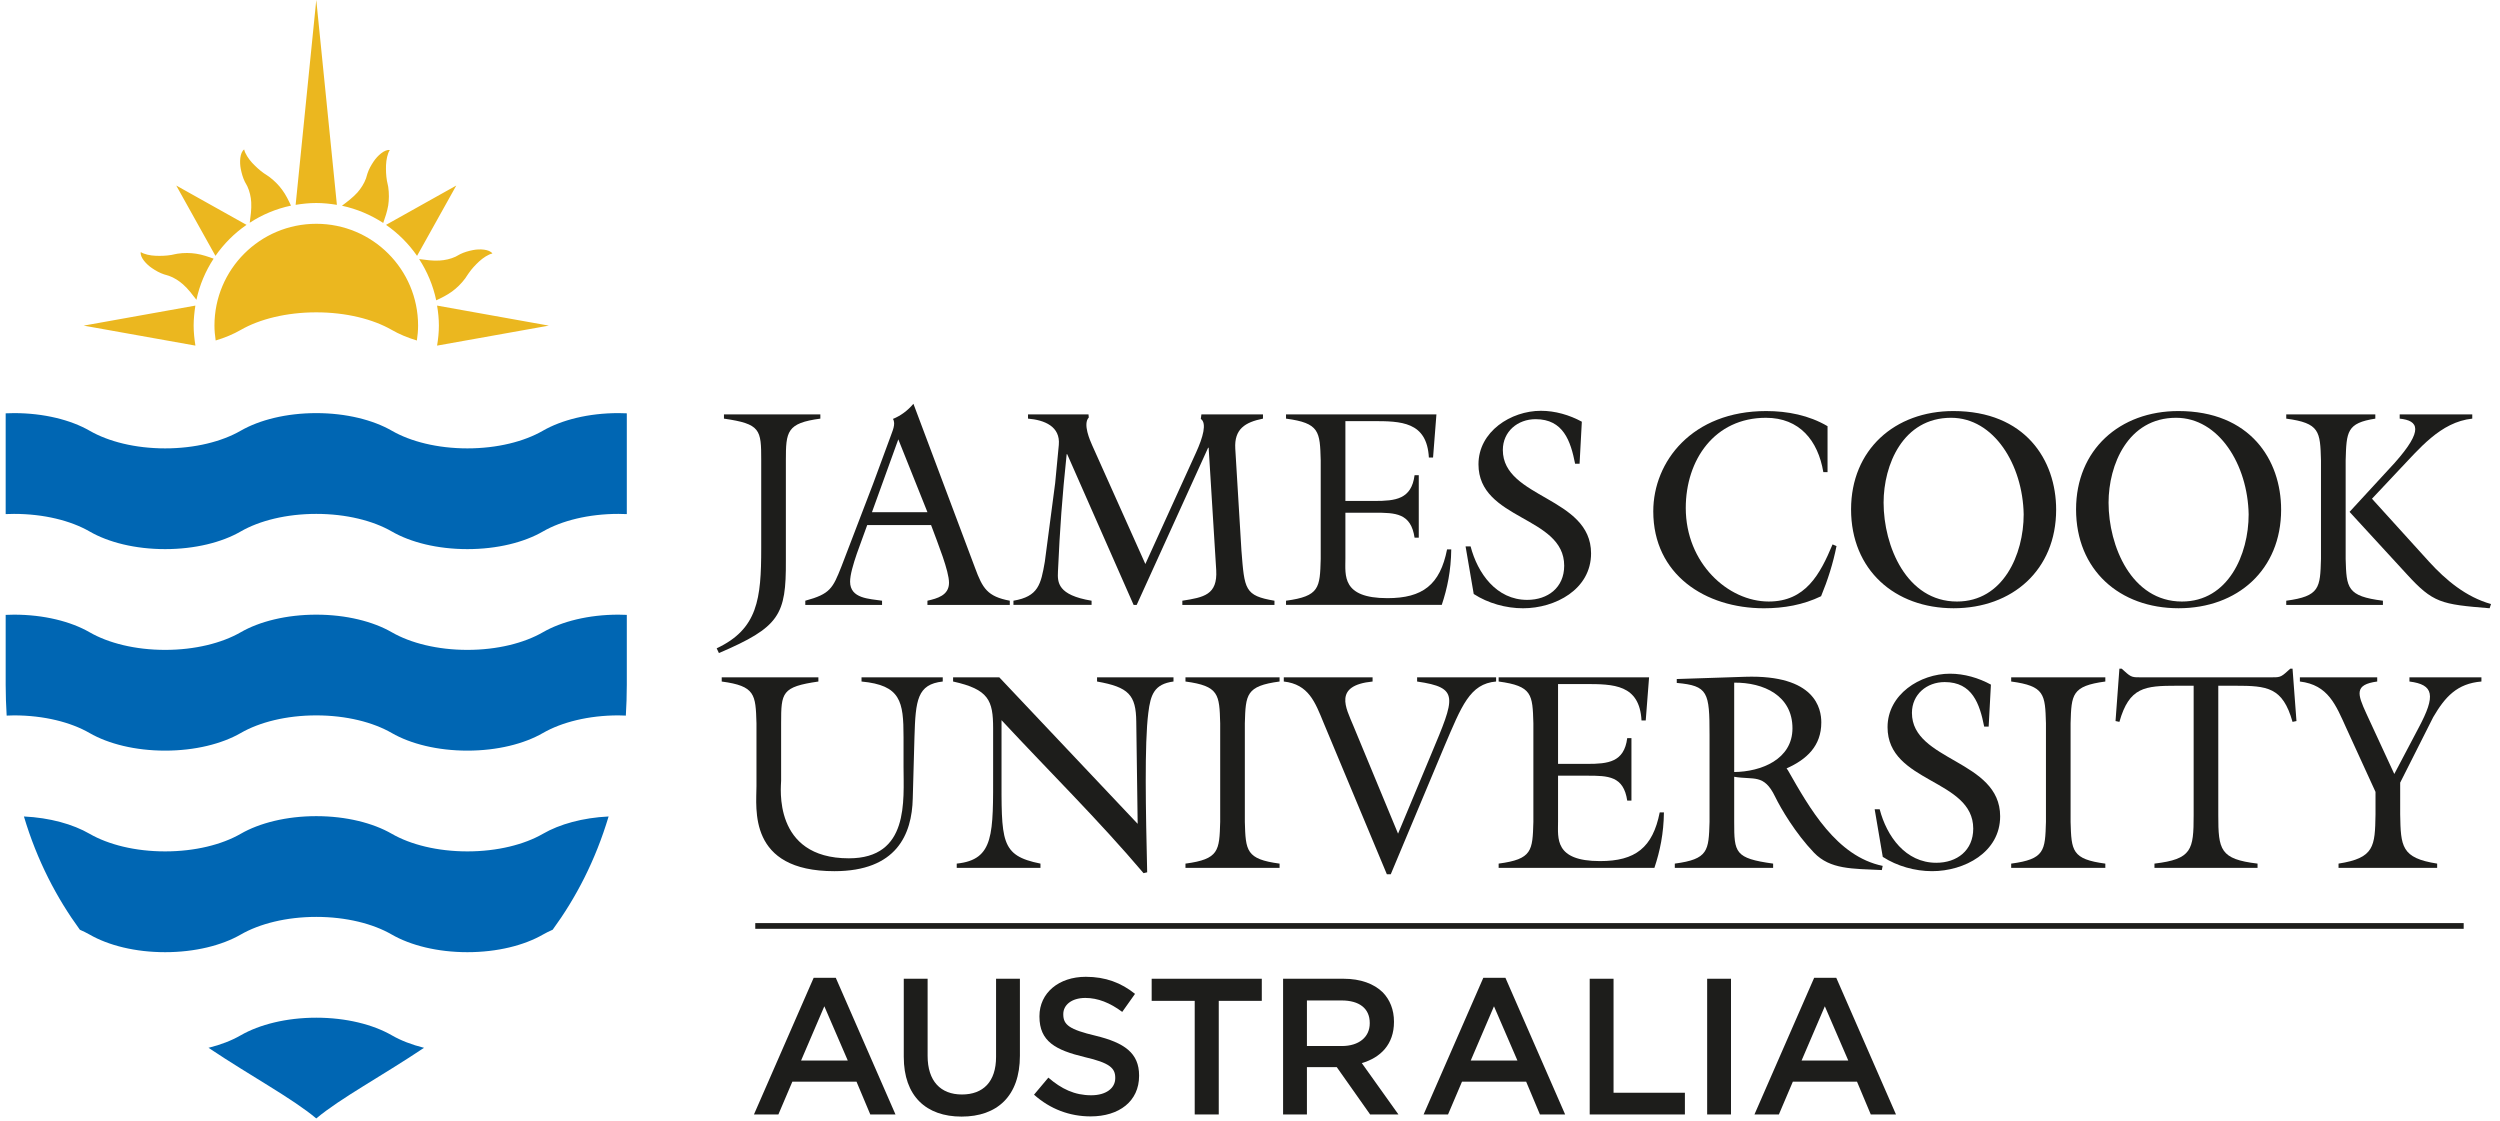 <svg xmlns="http://www.w3.org/2000/svg" id="Layer_1" viewBox="0.0 0.0 486.0 219.0" width="350" height="157"><defs><style>.cls-1{fill:#0066b3;}.cls-2{fill:#1d1d1b;}.cls-3{fill:#ebb71f;}</style></defs><path class="cls-1" d="m104.917,123.469c-3.674,2.12-8.922,3.444-14.752,3.444s-11.083-1.323-14.758-3.44c-3.672-2.117-8.926-3.439-14.752-3.439s-11.092,1.321-14.756,3.439c-3.678,2.116-8.926,3.44-14.761,3.44s-11.078-1.323-14.748-3.44c-3.678-2.117-8.923-3.439-14.761-3.439-.545,0-1.085.02-1.63.043v13.655c0,2.068.076,4.056.193,6.015.477-.017.956-.042,1.437-.042,5.838,0,11.083,1.326,14.761,3.448,3.669,2.114,8.918,3.435,14.748,3.435s11.084-1.321,14.761-3.435c3.664-2.123,8.926-3.448,14.756-3.448s11.079,1.326,14.752,3.448c3.675,2.114,8.918,3.435,14.758,3.435s11.078-1.321,14.752-3.44c3.673-2.118,8.922-3.444,14.748-3.444.495,0,.968.025,1.445.042.117-1.959.189-3.947.189-6.015v-13.655c-.536-.023-1.072-.043-1.634-.043-5.825,0-11.074,1.321-14.748,3.435" /><path class="cls-1" d="m90.166,166.266c-5.835,0-11.088-1.321-14.758-3.435-3.672-2.118-8.926-3.448-14.752-3.448s-11.088,1.33-14.756,3.448c-3.678,2.114-8.926,3.435-14.761,3.435-5.829.004-11.078-1.321-14.748-3.435-3.269-1.888-7.779-3.138-12.829-3.385,2.584,8.65,6.41,15.923,10.925,22.119.671.298,1.31.6,1.904.944,3.669,2.114,8.918,3.444,14.748,3.44,5.835,0,11.084-1.326,14.761-3.44,3.668-2.118,8.926-3.452,14.756-3.452s11.079,1.326,14.752,3.452c3.67,2.114,8.923,3.44,14.758,3.44s11.078-1.326,14.752-3.44c.593-.348,1.238-.65,1.904-.948,4.519-6.191,8.333-13.465,10.921-22.115-5.056.248-9.566,1.498-12.825,3.385-3.674,2.114-8.922,3.435-14.752,3.435" /><path class="cls-1" d="m75.407,202.182c-3.672-2.11-8.926-3.44-14.752-3.44s-11.088,1.33-14.756,3.44c-1.77,1.023-3.903,1.846-6.289,2.441,8.458,5.654,16.278,9.811,21.045,13.792,4.763-3.981,12.583-8.138,21.042-13.792-2.386-.596-4.52-1.418-6.29-2.441" /><path class="cls-1" d="m104.917,84.113c-3.674,2.118-8.922,3.45-14.752,3.45s-11.083-1.332-14.758-3.45c-3.672-2.11-8.926-3.437-14.752-3.437s-11.092,1.326-14.756,3.437c-3.678,2.118-8.926,3.45-14.761,3.45s-11.078-1.332-14.748-3.45c-3.678-2.11-8.923-3.437-14.761-3.437-.545,0-1.085.019-1.63.042v19.677c.544-.019,1.084-.038,1.63-.038,5.838,0,11.083,1.32,14.761,3.435,3.669,2.124,8.918,3.445,14.748,3.445s11.084-1.321,14.761-3.445c3.664-2.115,8.926-3.435,14.756-3.435s11.079,1.32,14.752,3.435c3.675,2.124,8.918,3.445,14.758,3.445s11.078-1.321,14.752-3.445c3.673-2.115,8.922-3.435,14.748-3.435.562,0,1.098.019,1.634.042v-19.682c-.536-.023-1.072-.042-1.634-.042-5.825,0-11.074,1.326-14.748,3.437" /><path class="cls-3" d="m74.704,40.127c.166-1.097.187-2.4,0-3.643-.061-.395-.184-.786-.251-1.188-.177-1.053-.209-2.037-.177-3.048.047-1.029.278-2.26.74-2.949-1.03-.157-2.398,1.113-3.135,2.201-.513.757-.94,1.518-1.221,2.364-.114.31-.179.653-.286.963-.358.996-.994,1.982-1.674,2.76-.893.986-2.012,1.832-3.021,2.584,0,0,0,.008-.004.008,2.916.631,5.632,1.783,8.054,3.364.373-1.056.764-2.193.974-3.417Zm-28.001-4.637c.151.302.344.584.491.896.448.954.703,2.089.758,3.118.078,1.341-.126,2.731-.288,3.968v.027c2.413-1.574,5.138-2.729,8.054-3.342-.477-1.011-.988-2.094-1.728-3.093-.653-.9-1.562-1.831-2.562-2.56-.332-.246-.684-.447-1.021-.68-.873-.618-1.585-1.301-2.278-2.029-.698-.762-1.392-1.8-1.558-2.613-.848.622-.916,2.49-.666,3.783.178.892.41,1.726.799,2.525Zm17.979,4.515L60.656,0l-4.03,40.004c1.316-.214,2.649-.36,4.03-.36,1.369,0,2.706.146,4.026.36Zm15.656,9.959l7.658-13.73-13.72,7.68c2.362,1.63,4.414,3.68,6.061,6.051Zm-33.303-6.051l-13.724-7.68,7.655,13.73c1.659-2.371,3.702-4.421,6.069-6.051Zm42.712,10.443c.243-.332.435-.688.681-1.012.603-.876,1.293-1.593,2.021-2.278.758-.7,1.796-1.396,2.606-1.567-.616-.841-2.491-.919-3.776-.666-.882.173-1.72.407-2.526.802-.315.154-.584.345-.9.494-.948.446-2.084.693-3.128.751-1.324.09-2.715-.124-3.962-.287h-.02c1.573,2.426,2.721,5.136,3.338,8.058,1.012-.477,2.082-.995,3.093-1.728.898-.653,1.832-1.556,2.574-2.567Zm-52.702,5.322l-21.816,3.912,21.824,3.905c-.199-1.279-.346-2.577-.346-3.908s.147-2.638.338-3.909Zm69.029,3.912l-21.828-3.912c.216,1.271.355,2.58.355,3.909s-.139,2.629-.355,3.908l21.828-3.905Zm-72.516-14.046c-.396.059-.79.168-1.192.242-1.052.178-2.048.203-3.055.166-1.031-.034-2.246-.281-2.933-.727-.175,1.036,1.105,2.402,2.191,3.133.742.509,1.526.945,2.356,1.22.326.115.65.171.974.293.995.347,1.972.986,2.745,1.67,1.006.886,1.838,2.013,2.608,3.007.618-2.903,1.779-5.623,3.359-8.035-1.049-.374-2.183-.779-3.422-.969-1.094-.172-2.391-.193-3.63,0Zm27.098-5.84c-10.982,0-19.884,8.901-19.884,19.882,0,.99.1,1.959.238,2.909,1.825-.55,3.476-1.246,4.89-2.061,3.664-2.109,8.926-3.437,14.756-3.437s11.079,1.327,14.752,3.437c1.415.817,3.068,1.51,4.894,2.065.14-.954.236-1.921.236-2.913,0-10.981-8.901-19.882-19.882-19.882Z" /><path class="cls-2" d="m147.548,89.901c0-6.017-.11-7.112-7.277-8.148v-.823h18.824v.823c-6.566.871-6.734,2.514-6.734,8.148v19.584c.057,10.615-1.2,12.968-13.075,18.051l-.436-.93c8.04-3.774,8.697-9.68,8.697-19.523v-17.182Z" /><path class="cls-2" d="m174.319,85.798l-5.144,14.222h10.833l-5.689-14.222Zm-6.072,16.739c-.929,2.738-3.344,8.43-3.344,11.052,0,3.338,3.776,3.338,6.242,3.721v.819h-14.99v-.819c4.872-1.314,5.361-2.408,7.056-6.677l6.179-16.137,3.287-8.916c.49-1.425,1.201-2.736.6-3.773,1.478-.604,2.843-1.585,3.994-2.953l12.034,32.054c1.475,3.995,2.409,5.581,6.784,6.403v.819h-16.082v-.819c1.915-.438,4.213-1.043,4.213-3.501,0-2.299-2.081-7.442-3.502-11.272h-12.471Z" /><path class="cls-2" d="m222.564,110.142l9.903-21.773c1.368-3.004,2.132-5.745.927-6.563l.114-.878h12.027v.823c-3.496.71-5.628,2.022-5.411,5.853l1.204,19.914c.601,7.601.601,8.808,6.449,9.793v.818h-17.99v-.818c4.211-.659,6.889-1.15,6.616-5.964l-1.478-23.905h-.107l-13.946,30.687h-.601l-12.969-29.43h-.104c-.88,8.368-1.317,14.44-1.701,22.915-.107,2.135-.054,4.6,6.566,5.697v.818h-15.258v-.818c4.868-.823,5.355-3.177,6.126-7.604l2.022-15.374.71-7.44c.331-3.613-2.789-4.871-6.015-5.142v-.823h11.814l.054.602c-1.205,1.256.27,4.541.657,5.416l10.39,23.195Z" /><path class="cls-2" d="m250.033,117.311c6.566-.879,6.619-2.521,6.776-8.153v-19.257c-.157-5.636-.21-7.277-6.776-8.148v-.823h29.373l-.658,8.421h-.816c-.387-7.053-5.475-7.112-10.996-7.112h-5.306v15.591h5.685c4.104,0,7.223-.326,7.824-5.028h.821v12.196h-.821c-.713-4.81-3.72-4.872-7.824-4.872h-5.685v8.975c0,3.225-.767,7.712,8.204,7.712,6.894,0,10.283-2.619,11.651-9.517h.818c-.053,4.157-.76,7.55-1.854,10.832h-30.415v-.818Z" /><path class="cls-2" d="m307.363,90.558h-.874c-.875-4.431-2.296-8.699-7.712-8.699-3.507,0-6.401,2.406-6.401,6.02,0,9.46,17.23,9.133,17.23,20.185,0,7.053-7.004,10.723-13.291,10.723-3.344,0-6.843-.984-9.625-2.79l-1.592-9.3h.981c1.368,5.253,5.035,10.45,11.054,10.45,4.043,0,7.225-2.406,7.225-6.673,0-9.739-16.74-8.863-16.74-19.805,0-6.402,6.345-10.446,12.193-10.446,2.79,0,5.582.817,7.991,2.129l-.44,8.208Z" /><path class="cls-2" d="m355.786,92.199h-.822c-1.041-6.183-4.654-10.61-11.212-10.61-10.014,0-15.653,8.2-15.653,17.612,0,10.781,8.259,18.269,16.2,18.269,7.158,0,10.005-5.249,12.467-11.156l.771.329c-.664,3.34-1.697,6.62-3.012,9.792-3.499,1.695-7.276,2.353-11.163,2.353-11.436,0-21.608-6.565-21.608-18.929,0-9.737,7.604-19.585,22.048-19.585,4.16,0,8.371.823,11.985,2.955v8.971Z" /><path class="cls-2" d="m366.733,98.161c0,8.48,4.485,19.31,14.332,19.31,9.022,0,13.023-9.191,13.023-17.01-.168-9.689-5.803-18.874-14.174-18.874-9.411,0-13.182,9.185-13.182,16.574m33.697,1.37c0,11.762-8.534,19.251-20.023,19.251s-20.025-7.489-20.025-19.304c0-11.657,8.539-19.207,19.972-19.207,14.007,0,20.076,9.521,20.076,19.26" /><path class="cls-2" d="m410.666,98.161c0,8.48,4.488,19.31,14.334,19.31,9.031,0,13.023-9.191,13.023-17.01-.168-9.689-5.803-18.874-14.175-18.874-9.401,0-13.182,9.185-13.182,16.574m33.699,1.37c0,11.762-8.532,19.251-20.02,19.251-11.545,0-20.025-7.489-20.025-19.304,0-11.657,8.536-19.207,19.972-19.207,14.003,0,20.073,9.521,20.073,19.26" /><path class="cls-2" d="m481.692,80.929v.825c-6.237.654-10.393,5.961-14.443,10.172l-5.142,5.472,11.107,12.251c3.337,3.667,7.278,6.946,12.142,8.313l-.274.825c-9.518-.767-11.047-1.041-16.196-6.675l-11.159-12.147,8.811-9.57c5.742-6.453,4.648-8.261.981-8.641v-.825h14.174Zm-24.725,28.23c.162,5.633.216,7.276,7.276,8.152v.819h-18.879v-.819c6.571-.876,6.62-2.518,6.784-8.152v-19.257c-.163-5.636-.213-7.277-6.784-8.148v-.825h17.396v.825c-5.577.871-5.632,2.512-5.793,8.148v19.257Z" /><path class="cls-2" d="m182.997,132.274v.818c-4.978.547-5.308,3.616-5.522,10.835l-.333,11.979c-.159,7.063-3.17,14.223-15.314,14.223-16.956,0-15.207-12.255-15.207-16.626v-12.255c-.168-5.64-.221-7.275-6.787-8.155v-.818h18.877v.818c-7.17,1.041-7.277,2.136-7.277,8.155v11.214c0,1.041-1.754,15.156,13.236,15.156,11.818,0,10.67-11.27,10.67-17.948v-5.742c0-6.948-.546-10.116-8.204-10.835v-.818h15.861Z" /><path class="cls-2" d="m221.063,160.885l-.274-19.968c-.056-5.198-1.474-6.731-7.657-7.825v-.818h14.927v.818c-3.773.494-4.481,2.574-4.918,6.131-.768,6.013-.494,19.201-.221,31.126l-.707.168c-8.754-10.337-18.49-19.919-27.736-29.877v10.073c0,13.564-.326,16.353,7.604,17.938v.827h-16.352v-.827c7.384-.762,7.107-5.801,7.107-18.212v-8.208c0-5.472-.874-7.608-7.82-9.14v-.818h9.024l27.023,28.611Z" /><path class="cls-2" d="m241.992,160.506c.164,5.63.225,7.275,6.783,8.148v.824h-18.377v-.824c6.56-.874,6.62-2.518,6.78-8.148v-19.26c-.159-5.64-.22-7.275-6.78-8.155v-.818h18.377v.818c-6.558.88-6.619,2.515-6.783,8.155v19.26Z" /><path class="cls-2" d="m291.062,132.274v.818c-5.145.442-6.728,4.76-10.119,12.694l-10.454,24.946h-.763l-12.359-29.591c-1.644-4.001-2.902-7.502-7.769-8.049v-.818h17.34v.818c-7.716.768-5.199,5.145-3.777,8.593l8.75,21.116,6.463-15.482c4.698-11.217,5.574-13.02-2.739-14.226v-.818h15.428Z" /><path class="cls-2" d="m291.555,168.651c6.571-.871,6.623-2.515,6.784-8.145v-19.26c-.16-5.64-.213-7.275-6.784-8.155v-.818h29.379l-.654,8.425h-.822c-.387-7.06-5.475-7.113-10.999-7.113h-5.302v15.591h5.689c4.096,0,7.222-.326,7.82-5.033h.825v12.202h-.825c-.71-4.813-3.725-4.865-7.82-4.865h-5.689v8.969c0,3.224-.766,7.71,8.207,7.71,6.888,0,10.284-2.624,11.649-9.516h.821c-.054,4.157-.765,7.548-1.859,10.834h-30.419v-.827Z" /><path class="cls-2" d="m337.556,150.766c5.251-.053,11.38-2.462,11.38-8.534,0-6.404-5.636-8.975-11.38-8.919v17.454Zm-4.814-7.225c0-8.369-.275-9.625-6.401-10.175v-.762l13.35-.438c13.783-.438,14.878,6.289,14.878,8.916,0,4.595-2.843,7.222-6.781,8.975l.271.383c4.214,7.381,9.463,16.791,18.495,18.657l-.168.815c-5.801-.274-10.065-.106-13.238-3.389-3.611-3.774-6.454-8.587-7.601-10.947-2.193-4.536-4.16-3.221-7.99-3.883v8.814c0,6.016.106,7.107,7.603,8.145v.827h-19.201v-.827c6.563-.871,6.616-2.515,6.784-8.145v-16.965Z" /><path class="cls-2" d="m387.251,141.902h-.874c-.875-4.433-2.299-8.702-7.712-8.702-3.504,0-6.398,2.406-6.398,6.022,0,9.463,17.227,9.134,17.227,20.189,0,7.051-7.001,10.716-13.291,10.716-3.337,0-6.843-.982-9.633-2.792l-1.579-9.293h.979c1.371,5.251,5.032,10.446,11.055,10.446,4.045,0,7.214-2.403,7.214-6.669,0-9.74-16.734-8.867-16.734-19.81,0-6.404,6.341-10.446,12.193-10.446,2.793,0,5.584.818,7.993,2.133l-.442,8.204Z" /><path class="cls-2" d="m403.25,160.506c.162,5.63.221,7.275,6.784,8.148v.824h-18.386v-.824c6.572-.874,6.625-2.518,6.791-8.148v-19.26c-.166-5.64-.219-7.275-6.791-8.155v-.818h18.386v.818c-6.563.88-6.622,2.515-6.784,8.155v19.26Z" /><path class="cls-2" d="m446.161,130.579h.432l.768,10.232-.768.162c-1.914-6.787-4.917-7.057-11.209-7.057h-3.291v25.275c0,6.777.334,8.59,7.667,9.46v.83h-20.132v-.83c7.328-.871,7.654-2.683,7.654-9.46v-25.275h-3.275c-6.297,0-9.306.27-11.225,7.057l-.757-.162.757-10.232h.443l.547.491c1.37,1.259,1.59,1.203,3.39,1.203h25.061c1.802,0,2.021.056,3.389-1.203l.549-.491Z" /><path class="cls-2" d="m483.48,132.274v.818c-4.761.386-7.108,3.01-9.411,6.952l-6.454,12.796v6.193c.112,6.283.218,8.528,7.22,9.619v.827h-19.258v-.827c7.004-1.091,7.118-3.336,7.22-9.619v-4.384l-5.684-12.417c-2.082-4.595-3.558-8.481-9.086-9.14v-.818h15.102v.818c-4.488.606-3.885,2.409-2.13,6.24l5.465,11.817,4.758-9.028c3.392-6.345,2.955-8.422-1.799-9.028v-.818h14.055Z" /><rect class="cls-2" x="146.386" y="180.269" width="333.63" height="1.116" /><path class="cls-2" d="m157.789,190.947h4.316l11.662,26.692h-4.922l-2.688-6.399h-12.533l-2.725,6.399h-4.771l11.662-26.692Zm6.664,16.165l-4.581-10.6-4.543,10.6h9.125Z" /><path class="cls-2" d="m175.386,206.394v-15.258h4.657v15.069c0,4.922,2.536,7.534,6.702,7.534,4.127,0,6.664-2.46,6.664-7.345v-15.258h4.656v15.03c0,7.914-4.467,11.89-11.396,11.89-6.891,0-11.283-3.976-11.283-11.662Z" /><path class="cls-2" d="m200.822,213.777l2.801-3.331c2.537,2.195,5.111,3.446,8.368,3.446,2.877,0,4.694-1.364,4.694-3.333v-.076c0-1.893-1.06-2.914-5.982-4.05-5.641-1.364-8.822-3.031-8.822-7.914v-.076c0-4.542,3.787-7.686,9.049-7.686,3.862,0,6.929,1.175,9.618,3.333l-2.499,3.522c-2.385-1.78-4.77-2.727-7.194-2.727-2.727,0-4.317,1.401-4.317,3.142v.076c0,2.045,1.212,2.953,6.323,4.165,5.603,1.364,8.481,3.37,8.481,7.762v.076c0,4.959-3.9,7.912-9.466,7.912-4.051,0-7.875-1.401-11.055-4.241Z" /><path class="cls-2" d="m232.202,195.453h-8.405v-4.317h21.506v4.317h-8.405v22.186h-4.695v-22.186Z" /><path class="cls-2" d="m249.46,191.136h11.813c3.332,0,5.944.984,7.648,2.649,1.401,1.44,2.195,3.409,2.195,5.717v.076c0,4.356-2.612,6.968-6.285,8.027l7.156,10.034h-5.527l-6.513-9.239h-5.831v9.239h-4.656v-26.503Zm11.472,13.139c3.332,0,5.452-1.743,5.452-4.432v-.076c0-2.838-2.044-4.39-5.49-4.39h-6.778v8.898h6.816Z" /><path class="cls-2" d="m288.563,190.947h4.316l11.662,26.692h-4.922l-2.688-6.399h-12.533l-2.725,6.399h-4.771l11.662-26.692Zm6.664,16.165l-4.581-10.6-4.543,10.6h9.125Z" /><path class="cls-2" d="m309.339,191.136h4.656v22.262h13.933v4.241h-18.59v-26.503Z" /><path class="cls-2" d="m332.276,191.136h4.656v26.503h-4.656v-26.503Z" /><path class="cls-2" d="m353.173,190.947h4.316l11.662,26.692h-4.922l-2.688-6.399h-12.533l-2.725,6.399h-4.771l11.662-26.692Zm6.664,16.165l-4.581-10.6-4.543,10.6h9.125Z" /></svg>